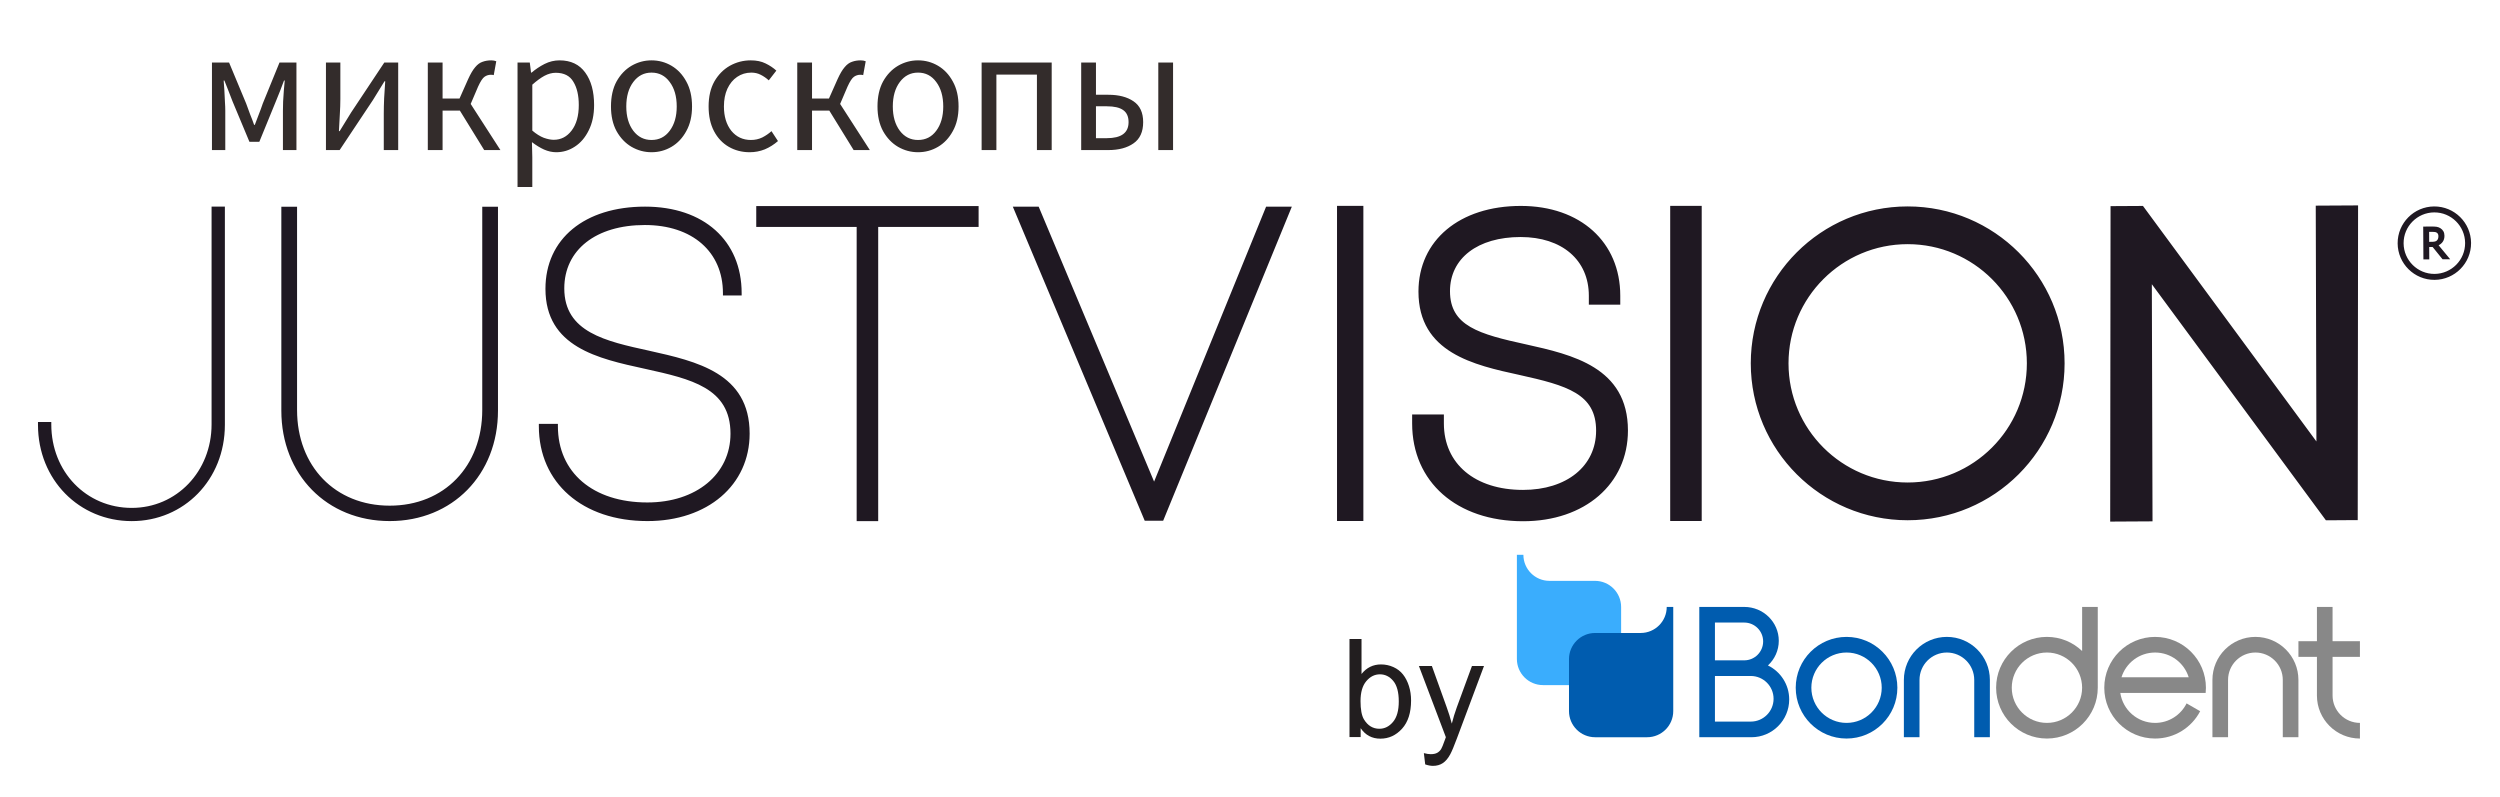 <?xml version="1.0" encoding="UTF-8"?> <svg xmlns="http://www.w3.org/2000/svg" width="395" height="126" viewBox="0 0 395 126" fill="none"><g clip-path="url(#clip0_2064_460)"><path d="M379.769 38.449C379.751 35.769 381.919 33.577 384.598 33.559C387.279 33.543 389.472 35.709 389.488 38.389C389.505 41.069 387.338 43.261 384.658 43.278C381.979 43.295 379.785 41.128 379.769 38.448V38.449ZM320.244 57.407C320.244 47.008 311.814 38.577 301.413 38.577C291.016 38.577 282.585 47.008 282.585 57.407C282.585 67.807 291.016 76.236 301.413 76.236C311.813 76.236 320.244 67.807 320.244 57.407ZM301.413 32.615C315.106 32.615 326.205 43.716 326.205 57.407C326.205 71.099 315.106 82.199 301.413 82.199C287.724 82.199 276.623 71.099 276.623 57.407C276.623 43.716 287.724 32.615 301.413 32.615ZM215.412 82.316H211.249V32.53H215.412V82.316ZM268.87 82.316H263.891V32.53H268.87V82.316ZM365.888 32.493L365.993 69.75L338.589 32.539L335.976 32.554L335.568 32.556L333.467 32.569L333.41 82.412L340.098 82.373L339.99 44.905L367.493 82.206L370.064 82.192L370.417 82.188L372.52 82.177L372.576 32.454L365.889 32.492L365.888 32.493ZM241.161 54.423C233.683 52.791 229.098 51.508 229.098 46.002C229.098 40.807 233.479 37.45 240.256 37.45C246.806 37.45 251.037 41.09 251.037 46.723V48.141H256.002V46.723C256.002 38.237 249.687 32.536 240.289 32.536C230.616 32.536 224.117 37.973 224.117 46.067C224.117 55.757 232.916 57.679 240.08 59.243C247.584 60.908 252.185 62.223 252.185 68.036C252.185 73.642 247.543 77.406 240.633 77.406C233.039 77.406 228.133 73.284 228.133 66.904V65.487H223.118V66.904C223.118 76.146 230.164 82.355 240.651 82.355C250.403 82.355 257.215 76.46 257.215 68.02C257.215 58.009 248.356 56.029 241.162 54.423H241.161ZM182.347 76.095L164.111 32.656H160.026L180.865 82.272H183.782L204.108 32.656H200.043L182.347 76.095ZM119.488 35.856H135.352V82.338H138.755V35.856H154.62V32.558H119.487V35.856H119.488ZM102.595 55.42C95.684 53.911 89.157 52.486 89.157 45.568C89.157 39.483 94.153 35.553 101.887 35.553C109.38 35.553 114.224 39.779 114.224 46.319V46.688H117.181V46.319C117.181 38.013 111.19 32.647 101.92 32.647C92.359 32.647 86.181 37.745 86.181 45.636C86.181 54.838 94.501 56.656 101.841 58.258L101.941 58.28C109.172 59.884 115.418 61.27 115.418 68.521C115.418 74.919 110.013 79.389 102.278 79.389C93.695 79.389 88.148 74.659 88.148 67.342V66.972H85.138V67.342C85.138 76.306 92.033 82.33 102.294 82.33C111.801 82.33 118.443 76.645 118.443 68.503C118.443 58.963 110.061 57.089 102.593 55.421L102.595 55.42ZM76.197 64.77C76.197 73.675 70.184 79.895 61.575 79.895C52.955 79.895 46.936 73.675 46.936 64.77V32.668H44.452V64.883C44.452 74.991 51.653 82.329 61.575 82.329C71.487 82.329 78.68 74.991 78.68 64.883V32.668H76.196V64.77H76.197ZM6.001 67.117V66.68H8.104V67.053C8.104 74.539 13.634 80.248 20.815 80.248C27.896 80.248 33.429 74.491 33.429 67.053V32.639H35.531V67.117C35.531 75.817 29.046 82.335 20.815 82.335C12.535 82.335 6.001 75.817 6.001 67.117ZM384.74 36.659C384.843 36.68 384.935 36.717 385.017 36.769C385.101 36.823 385.161 36.892 385.203 36.983C385.246 37.075 385.267 37.184 385.268 37.304C385.27 37.458 385.25 37.593 385.212 37.708C385.175 37.816 385.116 37.91 385.037 37.987C384.949 38.074 384.847 38.13 384.724 38.157C384.573 38.19 384.417 38.208 384.247 38.208L383.81 38.211L383.801 36.633L384.311 36.63C384.495 36.629 384.631 36.638 384.741 36.66L384.74 36.659ZM385.929 38.238C386.126 37.971 386.226 37.639 386.224 37.251C386.222 36.97 386.164 36.729 386.051 36.536C385.936 36.341 385.783 36.184 385.596 36.066C385.41 35.947 385.211 35.869 385.001 35.836C384.805 35.806 384.559 35.79 384.27 35.792L382.866 35.8L382.898 40.985L383.826 40.98L383.814 39.028L384.357 39.025L385.927 40.968L387.127 40.96L385.3 38.751C385.556 38.626 385.769 38.454 385.929 38.237V38.238ZM384.594 32.618C381.395 32.636 378.808 35.255 378.827 38.454C378.847 41.652 381.464 44.239 384.663 44.219C387.861 44.2 390.448 41.581 390.429 38.383C390.408 35.185 387.791 32.598 384.593 32.618H384.594Z" fill="#1F1822"></path><path d="M372.868 103.783V101.311H368.545V95.894H366.075V101.311H363.151V103.783H366.075V109.895C366.075 113.647 369.116 116.689 372.869 116.689V114.218C370.482 114.218 368.546 112.282 368.546 109.895V103.783H372.869H372.868Z" fill="#888888"></path><path d="M356.358 100.629C352.605 100.629 349.563 103.67 349.563 107.423V116.482H352.034V107.423C352.034 105.036 353.97 103.099 356.358 103.099C358.745 103.099 360.68 105.034 360.68 107.423V116.482H363.15V107.423C363.15 103.67 360.109 100.629 356.356 100.629H356.358Z" fill="#888888"></path><path d="M323.417 114.218C320.347 114.218 317.859 111.73 317.859 108.659C317.859 105.589 320.347 103.099 323.417 103.099C326.486 103.099 328.975 105.588 328.975 108.659C328.975 111.729 326.486 114.218 323.417 114.218ZM328.975 102.865C327.533 101.48 325.574 100.629 323.417 100.629C318.982 100.629 315.387 104.224 315.387 108.659C315.387 113.094 318.982 116.689 323.417 116.689C327.852 116.689 331.447 113.094 331.447 108.659V95.894H328.976V102.864L328.975 102.865Z" fill="#888888"></path><path d="M340.505 103.1C343.002 103.1 345.113 104.746 345.815 107.012H335.194C335.896 104.746 338.008 103.1 340.504 103.1H340.505ZM340.505 100.63C336.07 100.63 332.476 104.225 332.476 108.66C332.476 113.095 336.07 116.689 340.505 116.689C343.601 116.689 346.286 114.938 347.626 112.372L345.482 111.135C344.571 112.963 342.686 114.219 340.505 114.219C337.716 114.219 335.406 112.163 335.008 109.483L348.493 109.484C348.52 109.213 348.535 108.939 348.535 108.661C348.535 104.226 344.94 100.631 340.505 100.631V100.63Z" fill="#888888"></path><path d="M240.696 87.657C240.696 89.931 242.54 91.775 244.814 91.775H252.007C254.289 91.775 256.138 93.624 256.138 95.906V104.115C256.138 106.397 254.289 108.246 252.007 108.246H243.799C241.517 108.246 239.668 106.397 239.668 104.115V91.775V87.657H240.697H240.696Z" fill="#3AADFD"></path><path d="M263.343 95.894C263.343 98.168 261.499 100.011 259.225 100.011H252.032C249.751 100.011 247.901 101.861 247.901 104.142V112.352C247.901 114.634 249.751 116.483 252.032 116.483H260.242C262.524 116.483 264.373 114.634 264.373 112.352V100.011V95.894H263.343Z" fill="#005CAF"></path><path d="M276.621 114.011H270.96V106.805H276.621C278.611 106.805 280.225 108.418 280.225 110.409C280.225 112.4 278.612 114.012 276.621 114.012V114.011ZM270.96 98.364H275.592C277.24 98.364 278.577 99.7 278.577 101.348C278.577 102.997 277.24 104.334 275.592 104.334H270.96V98.363V98.364ZM279.334 105.14C280.388 104.164 281.048 102.781 281.048 101.246C281.048 98.29 278.605 95.894 275.592 95.894H268.489V116.482H276.621V116.479C276.656 116.479 276.69 116.482 276.724 116.482C280.021 116.482 282.694 113.809 282.694 110.511C282.694 108.15 281.323 106.109 279.332 105.14H279.334Z" fill="#005CAF"></path><path d="M291.754 114.218C288.684 114.218 286.194 111.729 286.194 108.659C286.194 105.589 288.683 103.099 291.754 103.099C294.823 103.099 297.312 105.588 297.312 108.659C297.312 111.728 294.823 114.218 291.754 114.218ZM291.754 100.63C287.319 100.63 283.724 104.225 283.724 108.66C283.724 113.095 287.319 116.689 291.754 116.689C296.188 116.689 299.784 113.095 299.784 108.66C299.784 104.225 296.189 100.63 291.754 100.63Z" fill="#005CAF"></path><path d="M307.606 100.629C303.854 100.629 300.812 103.67 300.812 107.423V116.482H303.282V107.423C303.282 105.036 305.218 103.099 307.605 103.099C309.992 103.099 311.929 105.034 311.929 107.423V116.482H314.399V107.423C314.399 103.67 311.358 100.629 307.605 100.629H307.606Z" fill="#005CAF"></path><path d="M214.984 116.456H213.219V100.964H215.121V106.491C215.924 105.484 216.949 104.979 218.196 104.979C218.887 104.979 219.54 105.119 220.156 105.397C220.773 105.674 221.28 106.066 221.677 106.569C222.075 107.073 222.387 107.681 222.612 108.392C222.838 109.104 222.95 109.864 222.95 110.675C222.95 112.598 222.475 114.084 221.524 115.135C220.573 116.185 219.432 116.709 218.1 116.709C216.776 116.709 215.737 116.157 214.983 115.051V116.457L214.984 116.456ZM214.963 110.76C214.963 112.106 215.146 113.078 215.513 113.676C216.111 114.655 216.922 115.145 217.943 115.145C218.775 115.145 219.493 114.784 220.099 114.062C220.704 113.339 221.007 112.264 221.007 110.833C221.007 109.367 220.716 108.286 220.136 107.589C219.555 106.892 218.852 106.543 218.028 106.543C217.197 106.543 216.479 106.905 215.873 107.626C215.267 108.347 214.964 109.392 214.964 110.759L214.963 110.76ZM225.182 120.777L224.97 118.991C225.387 119.103 225.749 119.16 226.059 119.16C226.482 119.16 226.82 119.089 227.073 118.949C227.327 118.808 227.535 118.611 227.697 118.357C227.817 118.166 228.011 117.695 228.278 116.94C228.313 116.835 228.369 116.68 228.446 116.475L224.188 105.231H226.238L228.573 111.73C228.876 112.554 229.147 113.421 229.387 114.33C229.605 113.456 229.866 112.604 230.169 111.772L232.568 105.231H234.47L230.201 116.644C229.743 117.877 229.387 118.726 229.133 119.191C228.795 119.817 228.407 120.277 227.97 120.569C227.533 120.861 227.012 121.007 226.407 121.007C226.04 121.007 225.632 120.93 225.181 120.775L225.182 120.777Z" fill="#221E1F"></path><path d="M33.489 23.711V9.878H36.193L38.897 16.367C39.105 16.937 39.314 17.506 39.523 18.075C39.75 18.625 39.959 19.176 40.149 19.726H40.263C40.471 19.176 40.68 18.625 40.889 18.075C41.117 17.506 41.325 16.937 41.515 16.367L44.162 9.878H46.838V23.711H44.703V17.506C44.703 17.088 44.712 16.605 44.731 16.054C44.769 15.485 44.807 14.906 44.845 14.318C44.902 13.73 44.95 13.199 44.988 12.724H44.874C44.684 13.255 44.475 13.806 44.248 14.375C44.02 14.944 43.802 15.485 43.593 15.997L40.974 22.402H39.409L36.733 15.997C36.544 15.485 36.335 14.944 36.107 14.375C35.879 13.806 35.661 13.255 35.453 12.724H35.339C35.377 13.199 35.414 13.73 35.453 14.318C35.49 14.906 35.519 15.485 35.538 16.054C35.576 16.605 35.595 17.088 35.595 17.506V23.711H33.489ZM51.5 23.711V9.878H53.777V15.627C53.777 16.367 53.749 17.183 53.692 18.075C53.654 18.948 53.607 19.831 53.55 20.722H53.663C53.929 20.286 54.233 19.793 54.574 19.242C54.935 18.673 55.238 18.18 55.485 17.762L60.722 9.878H62.914V23.711H60.637V17.961C60.637 17.221 60.656 16.405 60.694 15.514C60.751 14.622 60.808 13.73 60.865 12.838H60.751C60.504 13.255 60.2 13.749 59.84 14.318C59.479 14.887 59.176 15.381 58.929 15.798L53.663 23.711H51.5ZM67.594 23.711V9.878H69.928V15.57H72.604L73.97 12.496C74.349 11.662 74.719 11.035 75.08 10.618C75.441 10.181 75.829 9.897 76.247 9.764C76.664 9.612 77.12 9.536 77.613 9.536C77.917 9.536 78.182 9.584 78.41 9.679L78.012 11.87C77.898 11.832 77.746 11.813 77.556 11.813C77.196 11.813 76.864 11.918 76.56 12.127C76.256 12.335 75.915 12.857 75.535 13.692L74.368 16.424L79.065 23.711H76.503L72.661 17.477H69.928V23.711H67.594ZM81.77 29.546V9.878H83.706L83.905 11.472H83.99C84.616 10.941 85.299 10.485 86.04 10.106C86.799 9.726 87.586 9.536 88.402 9.536C90.186 9.536 91.542 10.181 92.472 11.472C93.402 12.743 93.867 14.451 93.867 16.595C93.867 18.151 93.582 19.489 93.013 20.608C92.463 21.728 91.732 22.582 90.821 23.17C89.93 23.758 88.952 24.052 87.89 24.052C87.245 24.052 86.599 23.91 85.954 23.625C85.328 23.341 84.692 22.952 84.047 22.459L84.104 24.878V29.546H81.77ZM87.491 22.088C88.63 22.088 89.569 21.605 90.309 20.637C91.068 19.65 91.448 18.303 91.448 16.595C91.448 15.077 91.163 13.853 90.594 12.923C90.043 11.975 89.114 11.5 87.804 11.5C87.216 11.5 86.618 11.662 86.011 11.984C85.423 12.307 84.787 12.772 84.104 13.379V20.637C84.73 21.168 85.338 21.548 85.926 21.775C86.514 21.984 87.036 22.088 87.491 22.088ZM102.938 24.052C101.818 24.052 100.765 23.768 99.778 23.199C98.811 22.629 98.023 21.804 97.416 20.722C96.828 19.641 96.534 18.341 96.534 16.823C96.534 15.267 96.828 13.948 97.416 12.867C98.023 11.785 98.811 10.96 99.778 10.39C100.765 9.821 101.818 9.536 102.938 9.536C104.076 9.536 105.129 9.821 106.097 10.39C107.065 10.96 107.843 11.785 108.431 12.867C109.038 13.948 109.342 15.267 109.342 16.823C109.342 18.341 109.038 19.641 108.431 20.722C107.843 21.804 107.065 22.629 106.097 23.199C105.129 23.768 104.076 24.052 102.938 24.052ZM102.938 22.117C104.133 22.117 105.091 21.633 105.812 20.665C106.553 19.679 106.923 18.398 106.923 16.823C106.923 15.229 106.553 13.939 105.812 12.952C105.091 11.965 104.133 11.472 102.938 11.472C101.761 11.472 100.803 11.965 100.063 12.952C99.323 13.939 98.953 15.229 98.953 16.823C98.953 18.398 99.323 19.679 100.063 20.665C100.803 21.633 101.761 22.117 102.938 22.117ZM118.45 24.052C117.235 24.052 116.135 23.768 115.148 23.199C114.161 22.629 113.383 21.804 112.814 20.722C112.245 19.641 111.96 18.341 111.96 16.823C111.96 15.267 112.264 13.948 112.871 12.867C113.497 11.785 114.313 10.96 115.319 10.39C116.344 9.821 117.444 9.536 118.621 9.536C119.531 9.536 120.309 9.698 120.955 10.02C121.619 10.343 122.188 10.722 122.662 11.159L121.467 12.696C121.068 12.335 120.642 12.041 120.186 11.813C119.75 11.586 119.256 11.472 118.706 11.472C117.871 11.472 117.122 11.7 116.457 12.155C115.812 12.591 115.3 13.218 114.92 14.034C114.56 14.831 114.38 15.76 114.38 16.823C114.38 18.398 114.769 19.679 115.547 20.665C116.344 21.633 117.378 22.117 118.649 22.117C119.294 22.117 119.892 21.984 120.442 21.718C120.993 21.434 121.476 21.102 121.894 20.722L122.919 22.288C122.292 22.838 121.6 23.274 120.841 23.597C120.082 23.901 119.285 24.052 118.45 24.052ZM125.966 23.711V9.878H128.3V15.57H130.975L132.341 12.496C132.721 11.662 133.091 11.035 133.451 10.618C133.812 10.181 134.201 9.897 134.618 9.764C135.036 9.612 135.491 9.536 135.985 9.536C136.288 9.536 136.554 9.584 136.782 9.679L136.383 11.87C136.269 11.832 136.117 11.813 135.928 11.813C135.567 11.813 135.235 11.918 134.932 12.127C134.628 12.335 134.286 12.857 133.907 13.692L132.74 16.424L137.436 23.711H134.875L131.032 17.477H128.3V23.711H125.966ZM145.049 24.052C143.929 24.052 142.876 23.768 141.889 23.199C140.921 22.629 140.134 21.804 139.527 20.722C138.939 19.641 138.644 18.341 138.644 16.823C138.644 15.267 138.939 13.948 139.527 12.867C140.134 11.785 140.921 10.96 141.889 10.39C142.876 9.821 143.929 9.536 145.049 9.536C146.187 9.536 147.24 9.821 148.208 10.39C149.176 10.96 149.954 11.785 150.542 12.867C151.149 13.948 151.453 15.267 151.453 16.823C151.453 18.341 151.149 19.641 150.542 20.722C149.954 21.804 149.176 22.629 148.208 23.199C147.24 23.768 146.187 24.052 145.049 24.052ZM145.049 22.117C146.244 22.117 147.202 21.633 147.923 20.665C148.663 19.679 149.033 18.398 149.033 16.823C149.033 15.229 148.663 13.939 147.923 12.952C147.202 11.965 146.244 11.472 145.049 11.472C143.872 11.472 142.914 11.965 142.174 12.952C141.434 13.939 141.064 15.229 141.064 16.823C141.064 18.398 141.434 19.679 142.174 20.665C142.914 21.633 143.872 22.117 145.049 22.117ZM155.096 23.711V9.878H166.168V23.711H163.834V11.785H157.43V23.711H155.096ZM170.828 23.711V9.878H173.162V14.973H175.126C176.758 14.973 178.077 15.314 179.083 15.997C180.107 16.681 180.62 17.781 180.62 19.299C180.62 20.836 180.107 21.956 179.083 22.658C178.077 23.36 176.758 23.711 175.126 23.711H170.828ZM173.162 21.832H174.87C177.166 21.832 178.314 20.988 178.314 19.299C178.314 18.426 178.029 17.791 177.46 17.392C176.91 16.994 176.047 16.794 174.87 16.794H173.162V21.832ZM183.011 23.711V9.878H185.344V23.711H183.011Z" fill="#332C2B"></path></g><defs><clipPath id="clip0_2064_460"><rect width="395" height="126" fill="white"></rect></clipPath></defs></svg> 